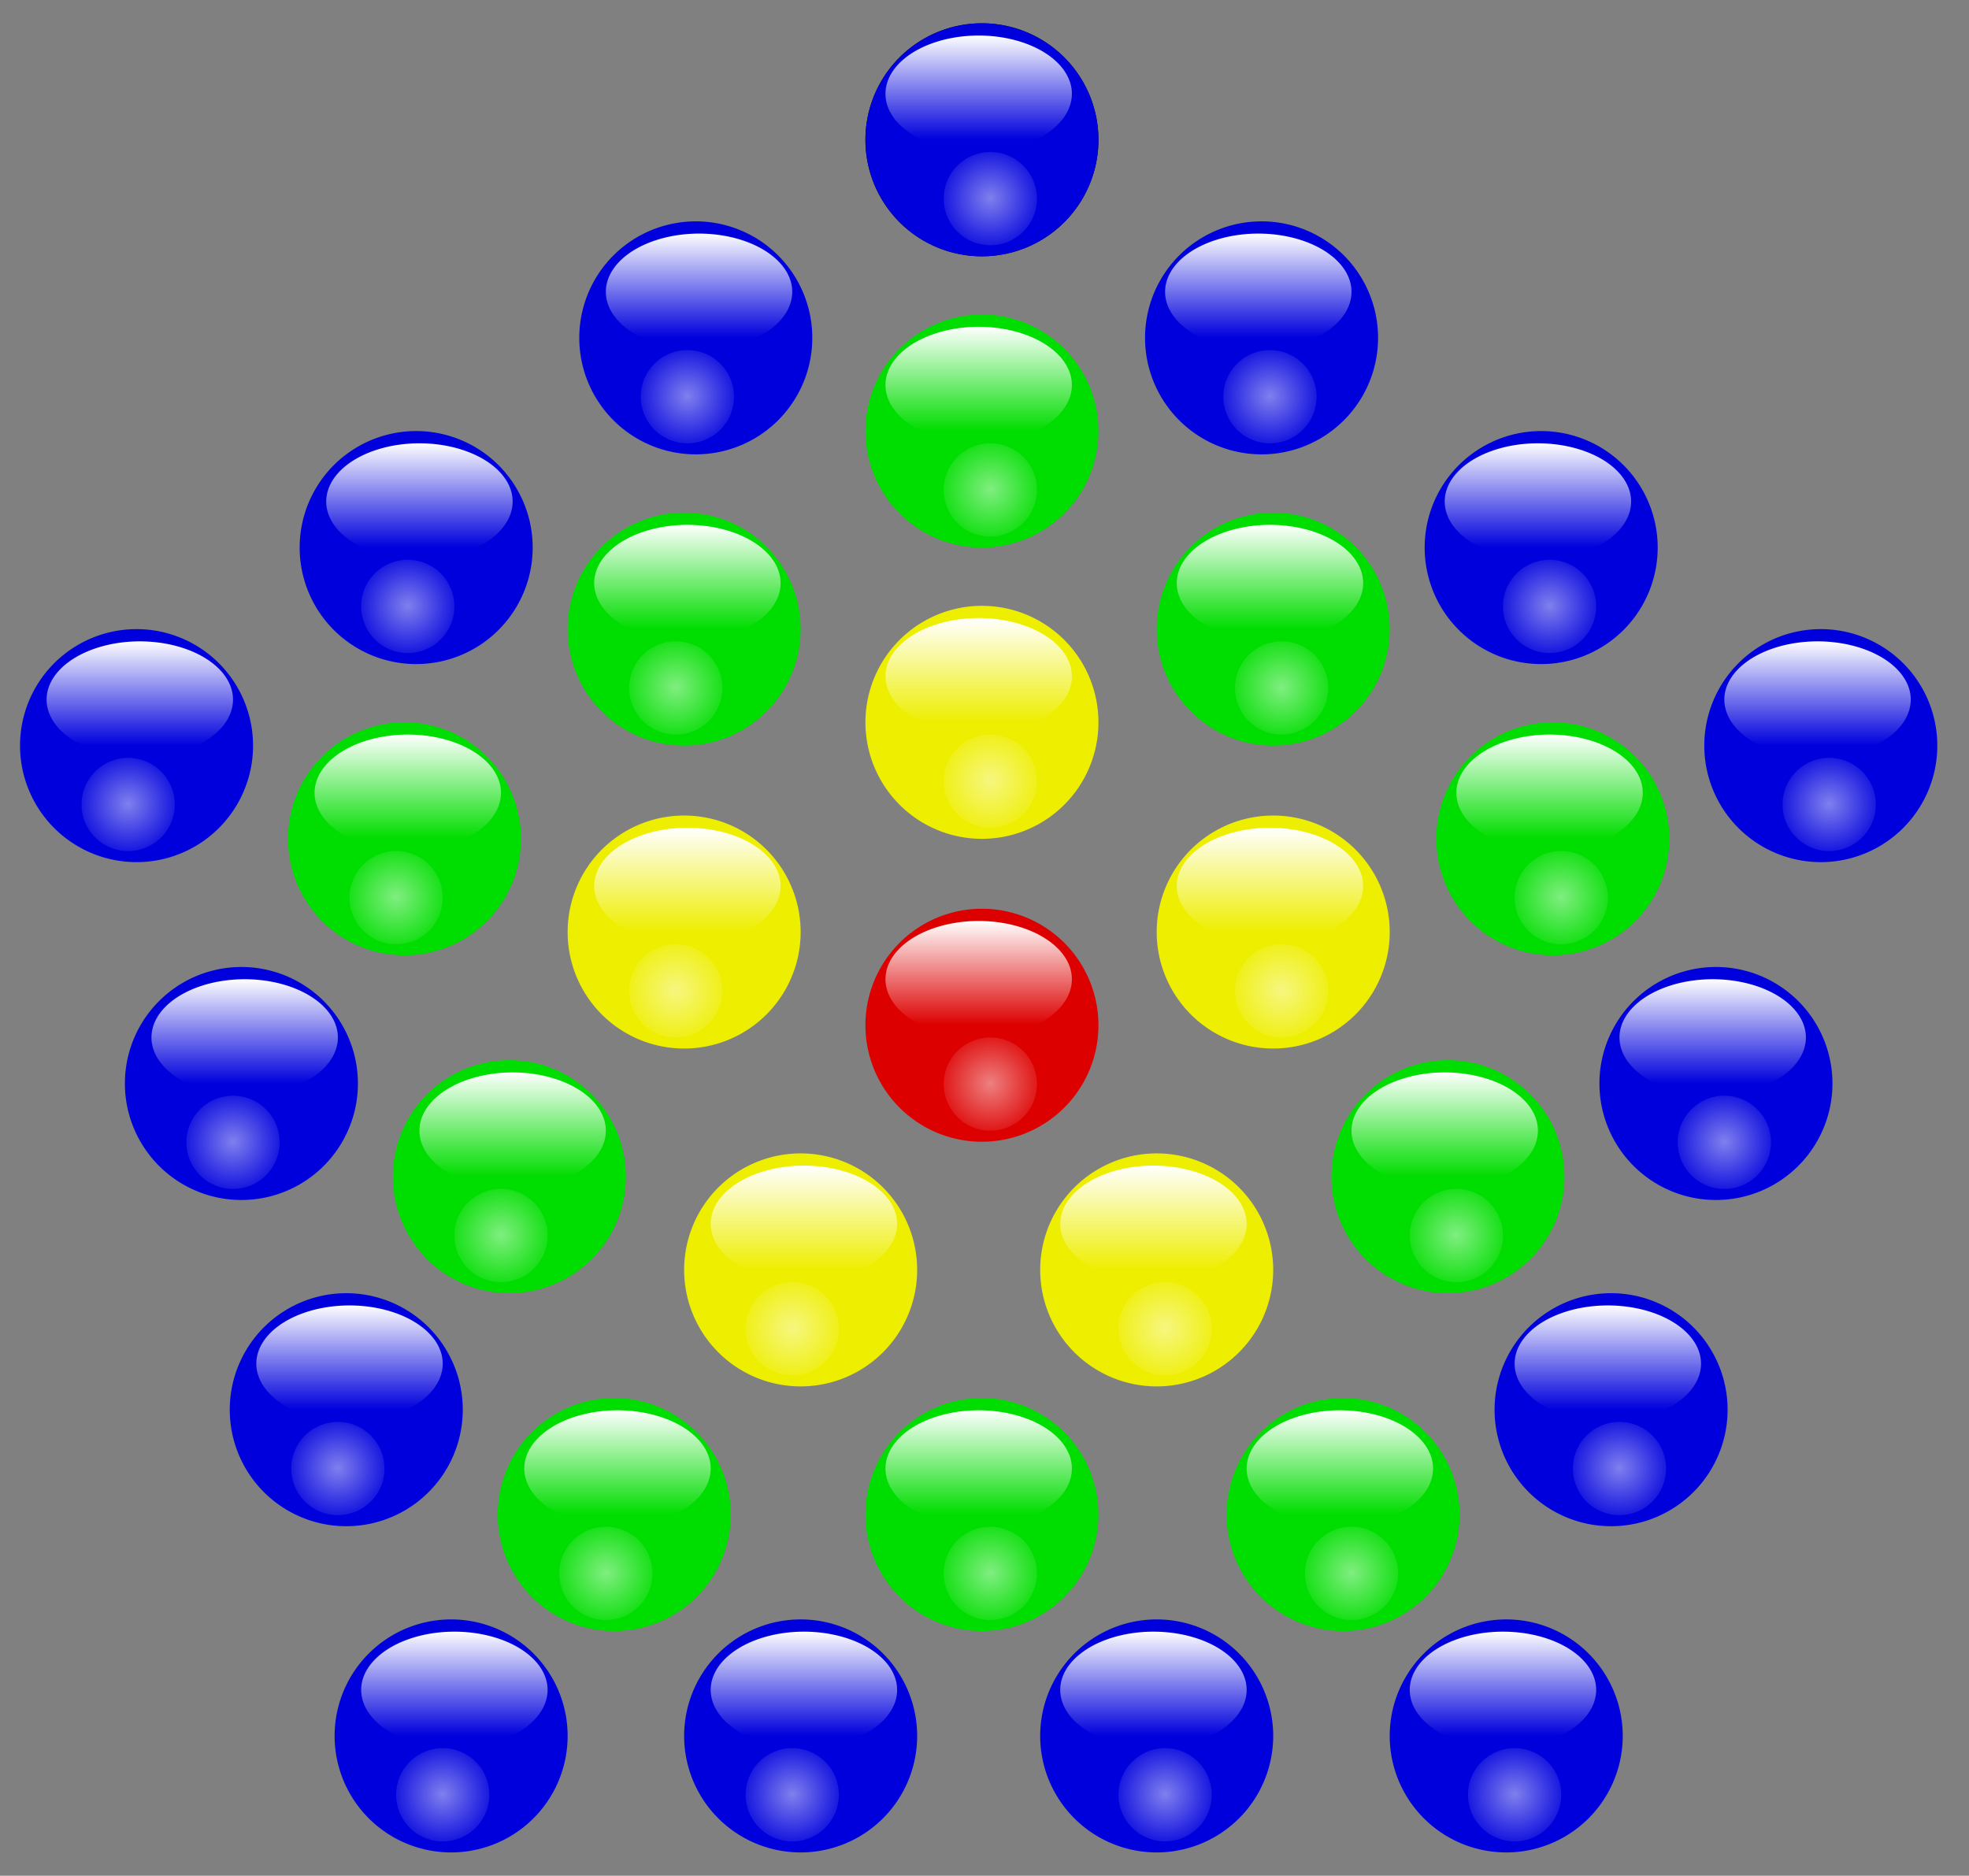 
<svg width="169" height="161" xmlns="http://www.w3.org/2000/svg" xmlns:xlink="http://www.w3.org/1999/xlink">

<rect width="100%" height="100%" fill="#808080" stroke="none"/>

<linearGradient id="hlight" x1="82" x2="82" y1="3" y2="12" gradientUnits="userSpaceOnUse">
<stop stop-color="#fff"/>
<stop stop-color="#fff" stop-opacity="0" offset="1"/>
</linearGradient>

<radialGradient id="refr" cx="85" cy="17" r="5" gradientUnits="userSpaceOnUse">
<stop stop-color="#fff" stop-opacity=".5"/>
<stop stop-color="#fff" stop-opacity="0" offset="1"/>
</radialGradient>

<path id="sphere" d="m74.28 11.95a10 10 0 1 1 0 .1"/>
<g id="refl" >
<path d="m92 8a8 5 0 1 0 0 .1" fill="url(#hlight)"/>
<path d="m89 17a4 4 0 1 0 0 .1" fill="url(#refr)"/>
</g>

<g id="b">
<use fill="#00d" xlink:href="#sphere"/>/* change #color
<use xlink:href="#refl"/>
</g>

<g id="g">
<use y="25" fill="#0d0" xlink:href="#sphere"/>/* change #color
<use y="25" xlink:href="#refl"/>
</g>

<g id="y">
<use y="50" fill="#ee0" xlink:href="#sphere"/>/* change #color
<use y="50" xlink:href="#refl"/>
</g>

<g id="r">
<use y="76" fill="#d00" xlink:href="#sphere"/>/* change #color
<use y="76" xlink:href="#refl"/>
</g>
<use y="93" xlink:href="#g"/>

<g id="d">
<use x="45" y="137" xlink:href="#b"/>
<use x="54" y="109" xlink:href="#b"/>
<use x="15" y="137" xlink:href="#b"/>
<use x="63" y="81" xlink:href="#b"/>
<use x="72" y="52" xlink:href="#b"/>
<use x="31" y="93" xlink:href="#g"/>
<use x="15" y="47" xlink:href="#y"/>
<use x="25" y="18" xlink:href="#y"/>
<use x="49" y="35" xlink:href="#g"/>
<use x="25" y="17" xlink:href="#g"/>
<use x="40" y="64" xlink:href="#g"/>
<use x="48" y="35" xlink:href="#b"/>
<use x="24" y="17" xlink:href="#b"/>
</g>
<use transform="matrix(-1,0,0,1,168,0)" xlink:href="#d"/>
</svg>

